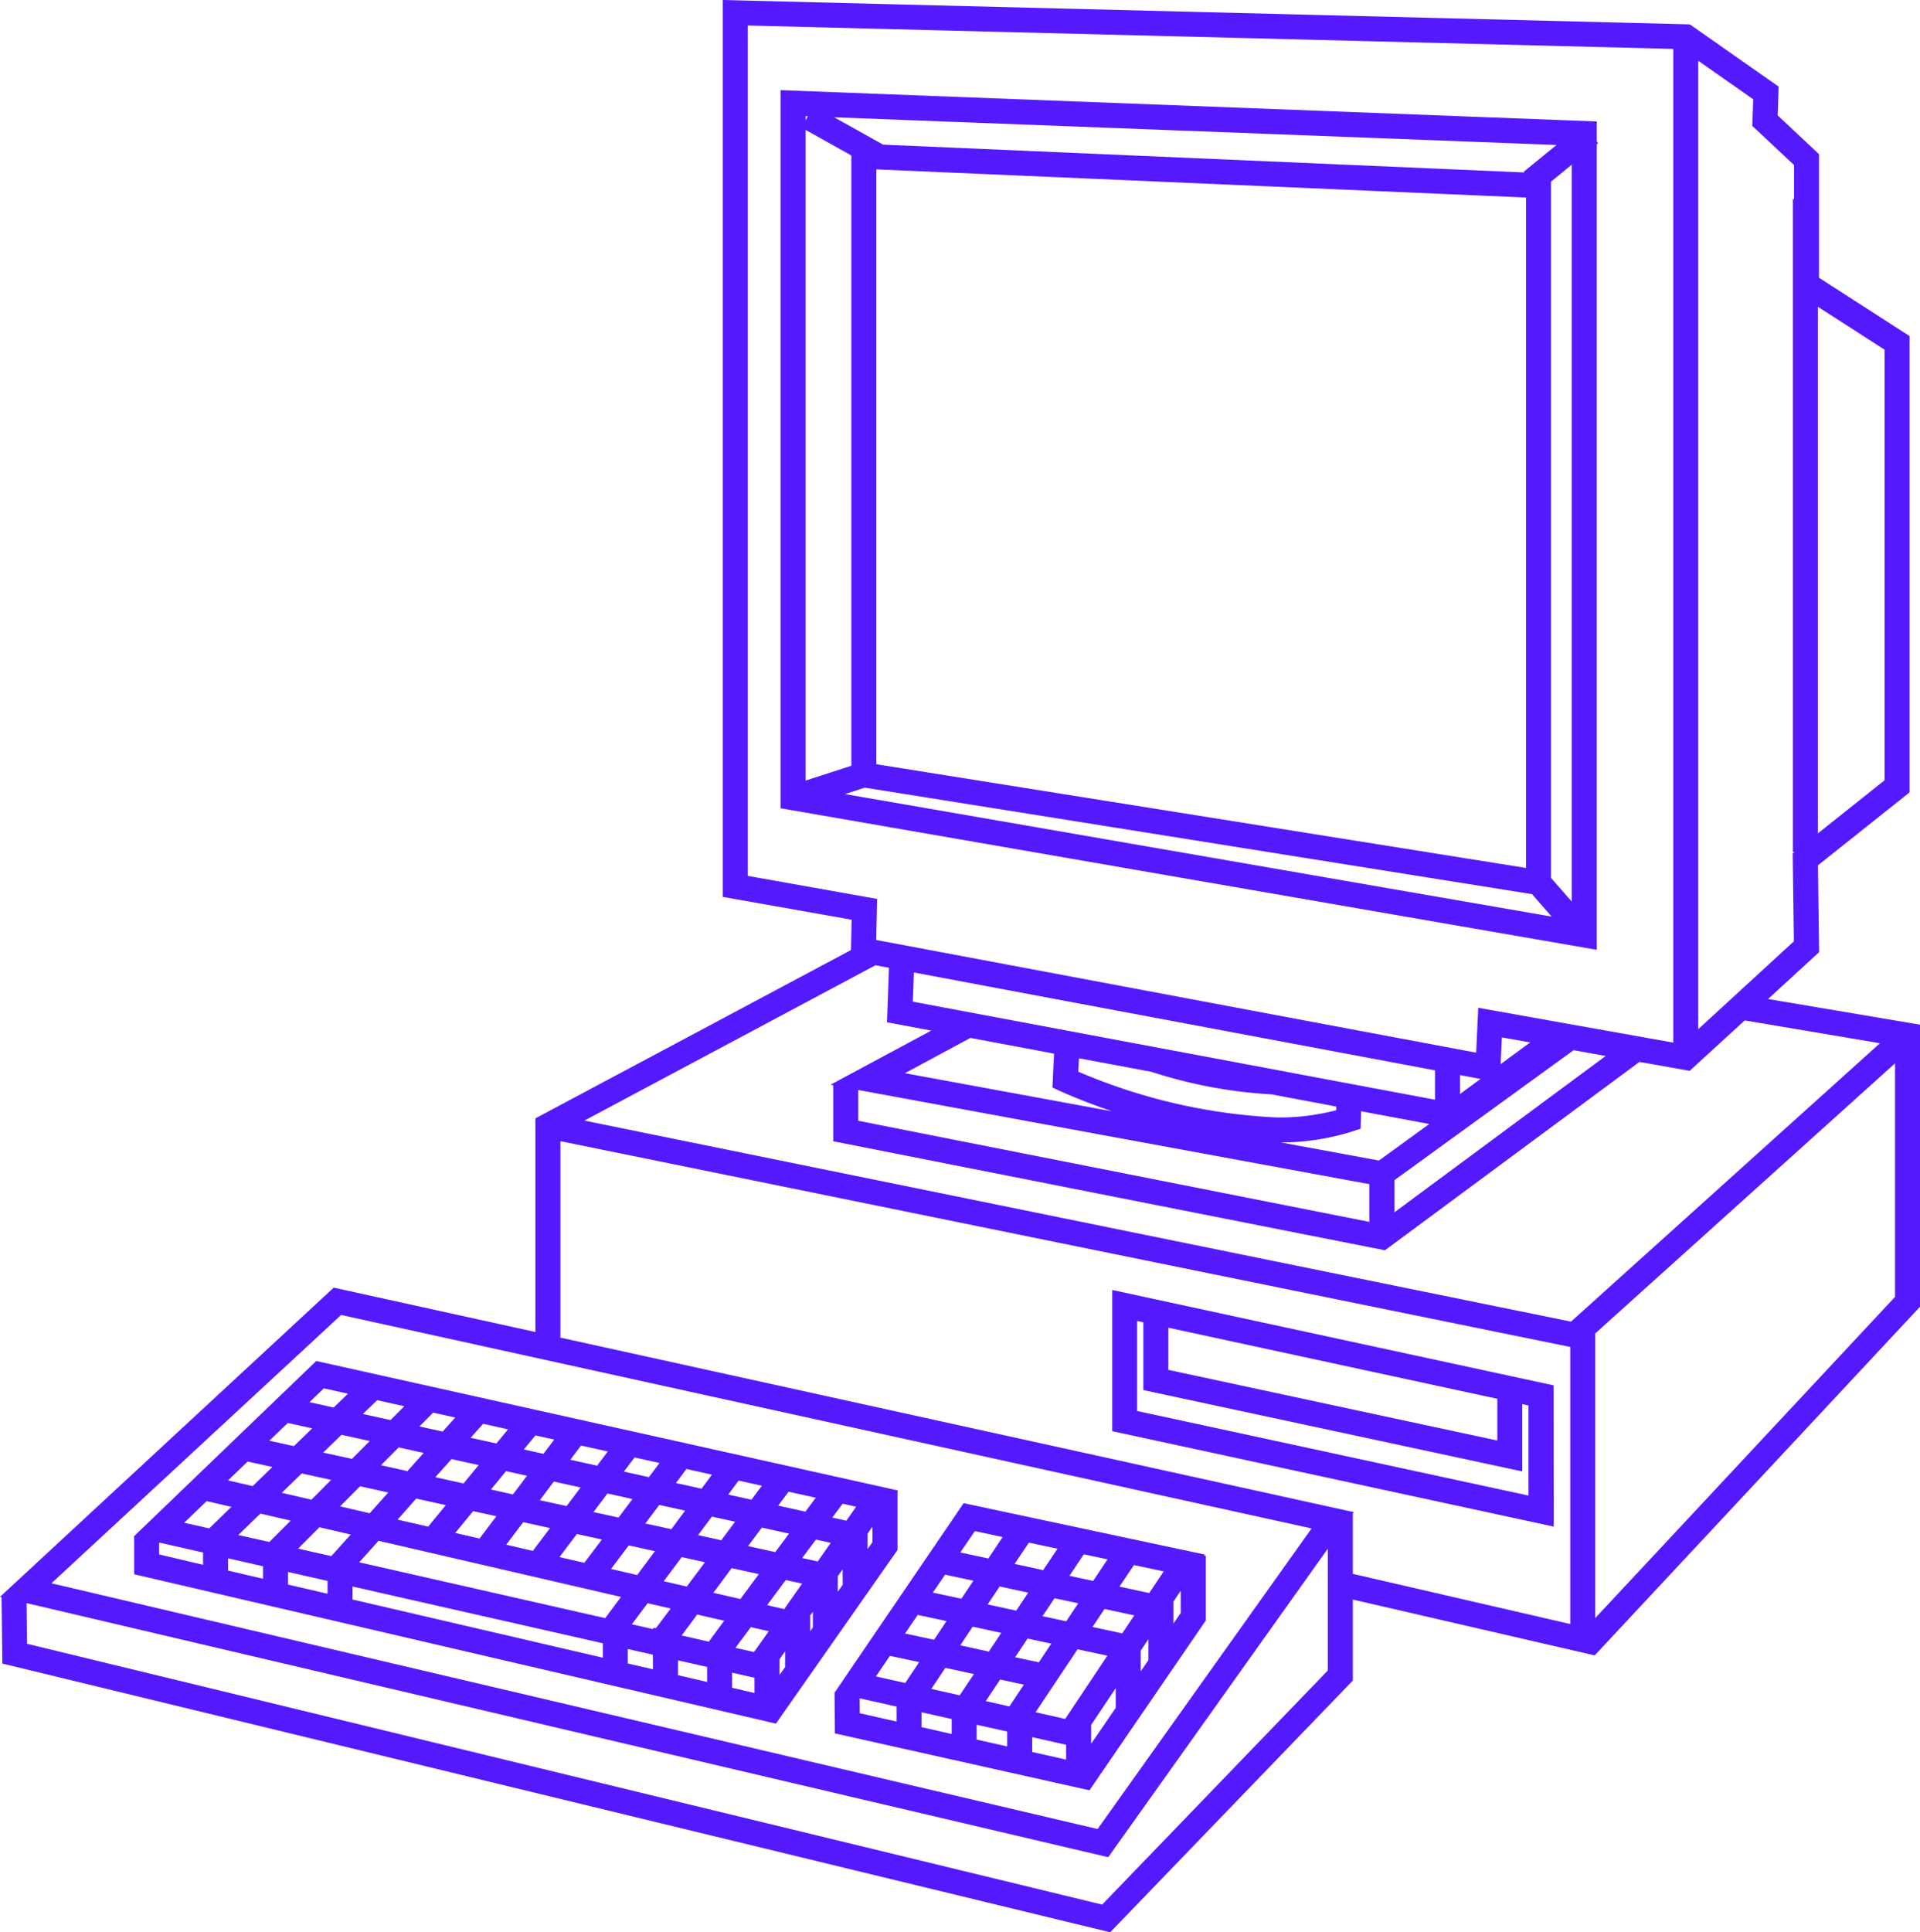 <svg xmlns="http://www.w3.org/2000/svg" width="92.591" height="93.16" viewBox="0 0 92.591 93.16">
  <g id="noun_Computer_80531" transform="translate(-6.661 -5.681)">
    <g id="Group_971" data-name="Group 971" transform="translate(6.661 5.681)">
      <path id="Path_871" data-name="Path 871" d="M81.7,12.412l.066-.054-.066-.083V11.31L42.34,9.8V44.423L81.7,51.247Zm-1.941.031L78.18,13.734l.028.035L47.286,12.428l-2.361-1.319ZM78.29,14.978V47.3l-31.332-5V13.62ZM43.544,11.056l.113,0-.113.2Zm0,.66,2.209,1.234V42.373l-2.209.715Zm1.9,32.022.957-.309,32.178,5.135.946,1.082Zm35.048,5.183-1-1.143V14.216l1-.821Z" transform="translate(-4.697 -5.454)" fill="#5519fe"/>
      <path id="Path_872" data-name="Path 872" d="M91.925,53.846l2.462-2.259L94.33,47.4l4.42-3.516v-22l-4.368-2.812V13.115l-1.993-1.87.045-1.389-4.281-3L41.518,5.681V48.923l6.214,1.1L47.7,51.485,32.481,59.6v10.3l-9.726-2.139L6.736,82.6h0v0l-.073.068.074.018.038,3.2L60.2,98.841,71.9,86.705V82.8l11.664,2.692L99.252,68.683v-13.6Zm2.4-33.376,3.219,2.071V43.3l-3.219,2.562ZM88.559,8.611l2.65,1.858-.043,1.283,2.011,1.886v1.646h-.055V46.755H93.2l-.087.068.056,4.242L88.558,55.3V8.611Zm-45.836,39.3v-41L87.354,8.039V55.948l-9.406-1.679-.1,2.164L48.916,51l.043-1.98Zm7.957,6.063.052-1.407,25.131,4.718V58.7ZM71.1,59.03l0,.178a10.869,10.869,0,0,1-2.869.349,27.534,27.534,0,0,1-9.57-2.208l.032-.646,3.5.655a22.73,22.73,0,0,0,5.781,1.084ZM57.492,56.479l-.078,1.635.37.17c.092.042,1.055.481,2.507.976L50.3,57.422l3.158-1.7ZM72.7,62.773v1.818L48.05,59.717V58.232ZM68.428,60.76a11.472,11.472,0,0,0,3.449-.529l.4-.133.02-.841,3.289.616-2.426,1.76Zm5.481,1.819,8.638-6.265,1.549.277L73.909,64.128Zm3.16-4.153v-.913l.99.186Zm1.96-1.441.059-1.289,1.363.244ZM23.111,69.079l46.8,10.292L59.593,93.863,9.142,82.015ZM70.694,86.22,59.812,97.507,7.966,84.933l-.023-1.961L60.105,95.221,70.693,80.348V86.22Zm11.691-2.24L71.9,81.561V78.655l.05-.069L33.686,70.171V60.7l48.7,9.921V83.98Zm.037-14.58L34.843,59.708l14.037-7.489.652.122-.095,2.627,2.135.4L46.859,57.9h-.014v.007l-.136.073.136.024v2.7l26.605,5.256,12.274-9.082,2.418.432L90.8,54.878l6.521,1.1Zm15.625-1.191L83.589,83.694V69.971L98.048,56.948V68.209Z" transform="translate(-6.661 -5.681)" fill="#5519fe"/>
      <path id="Path_873" data-name="Path 873" d="M78.783,69.227,57.5,64.63v6.807l21.288,4.6ZM60.206,66.448l15.865,3.427v2.013L60.206,68.481Zm17.371,8.094L58.7,70.464V66.123l.3.065v3.267l18.273,3.922V70.133l.3.065v4.344Z" transform="translate(-3.863 -2.436)" fill="#5519fe"/>
      <path id="Path_874" data-name="Path 874" d="M49.607,74.15l.023-.035-.023,0V74.1h-.053L21.576,67.874l-8.814,8.475.033.008v1.8l30.948,7.2,5.865-8.372V74.15Zm-5.253.026,1.311.291-.5.67-1.312-.289ZM21.911,72.289l.883-.856,1.362.3-.857.861Zm.382,1.318-.948.954-1.432-.332.963-.934Zm1.395.307,1.361.3-.894,1-1.43-.33ZM24.695,72.9l.856-.86,1.206.266-.784.876Zm1.7,1.609,1.429.314-.852,1.037L25.5,75.522Zm.922-1.031.784-.875,1.307.289-.728.886Zm1.825,1.635,1.12.246-.81,1.076-1.174-.272Zm.859-1.044.728-.885,1.009.223-.677.9Zm1.556,1.576,1.292.285-.829,1.1-1.283-.3Zm.8-1.058.676-.9,1.29.286-.674.895Zm1.788,1.628,1.206.265-.847,1.124-1.2-.276Zm.8-1.058.675-.894,1.206.266-.674.894Zm1.7,1.608,1.263.279-.857,1.15L35.792,77.9Zm.8-1.057.673-.894,1.247.275-.665.894ZM39.2,77.33l1.12.246-.874,1.173-1.113-.257Zm.79-1.06.665-.894,1.119.247-.665.894Zm1.619,1.59,1.312.29-.892,1.2-1.3-.3ZM42.4,76.8l.665-.893,1.31.289-.663.892Zm-.454-3.16,1.118.249-.5.673-1.119-.247Zm-2.517-.56,1.229.274-.5.677-1.237-.273Zm-2.5-.555,1.2.267-.513.682-1.206-.267Zm-2.583-.575,1.29.287-.516.684-1.291-.286Zm-2.2-.488.906.2-.518.688-.947-.21Zm-2.521-.56,1.2.267-.561.682-1.243-.274Zm-2.412-.538,1.065.236-.606.677-1.12-.247Zm-2.7-.6,1.31.291-.665.668-1.333-.294Zm-2.571-.572,1.163.258-.688.667-1.169-.257Zm-1.739,1.67,1.177.26-.883.857-1.184-.261Zm-1.935,1.86,1.192.262-.951.922-1.187-.275ZM16.117,77.7,14,77.2v-.573l2.117.481Zm-.908-2.028,1.082-1.041,1.194.276-1.071,1.038Zm3.8,2.7-1.687-.392v-.592l1.687.383v.6Zm-1.193-2.106,1.065-1.034,1.463.338L19.315,76.6Zm4.306,2.83-1.91-.443v-.609l1.91.434Zm.18-1.813-1.6-.363,1.026-1.03,1.512.351ZM35.4,82.18,23.325,79.373v-.626L35.4,81.485Zm.149-1.9-11.9-2.7.931-1.037,11.692,2.706-.752,1.01Zm2.265,2.457L36.6,82.46v-.7l1.209.275Zm.147-1.988h-.146V80.8l-1.019-.231.759-1.017,1.112.257Zm2.465,2.6-1.405-.327v-.715l1.405.318Zm.078-1.941-1.307-.3.751-1.01,1.3.3Zm2.205,2.472-1.078-.251V82.9l1.078.246Zm.024-2.036h-.024v.033l-.019.028-.9-.2.745-1,.862.2Zm1.455.783-.274.391v-.761l.274-.39Zm-.045-2.791-.825-.191.9-1.211.787.174Zm1.382.882-.131.189v-.755l.131-.188Zm.233-3.179-.749-.165.663-.89.716.158Zm1.206,1.127L46.726,79v-.748l.234-.333Zm.174-3.093-.677-.149.5-.669.653.146ZM48.4,76.607l-.237.337V76.2l.237-.338Z" transform="translate(-6.325 -2.257)" fill="#5519fe"/>
      <path id="Path_875" data-name="Path 875" d="M62.707,76.905h-.079l.037-.055L51.032,74.372,44.813,83.5h-.006v.009l0,.006h0l.016,1.956,5.633,1.26v.008H50.5l6.6,1.477,5.608-8.186V76.905Zm-5.88-.068,1.144.244-.693,1.039-1.144-.245ZM52.19,79.255l.58-.868,1.377.3-.579.866Zm.657,1.372-.6.9-1.378-.3.6-.9Zm1.268.272,1.143.246-.6.9L53.516,81.8Zm.72-1.077.579-.867,1.144.245-.579.867Zm-.656-3.547,1.379.293L54.866,77.6l-1.377-.3Zm-2.606-.556,1.34.286-.69,1.033-1.352-.289Zm-1.436,2.1,1.365.293-.58.866-1.375-.294Zm-1.3,1.911-.006.033,1.374.294-.6.9-1.4-.3ZM47.8,84.9l-1.776-.4-.006-.72,1.781.4V84.9Zm.417-1.859L46.8,82.726l.675-.992,1.412.3ZM50.455,85.5,49,85.17v-.717l1.455.326Zm.388-1.865-1.371-.307.679-1.017,1.377.3Zm2.289,2.464-1.472-.329v-.716l1.472.329Zm.107-1.927L52.1,83.914l.693-1.038,1.143.245Zm2.735,2.563-1.636-.367v-.715l1.636.367Zm-.046-1.96L54.5,84.45l2.026-3.033,1.436.308Zm2.44-.534L57.18,85.97v-.905l1.188-1.779Zm.313-3.592-1.435-.308.58-.867,1.435.308Zm1.261,1.291-.369.541v-1l.369-.555Zm.039-3.236-1.436-.308.7-1.04,1.436.306Zm1.521.958-.356.519V79.122l.356-.532Z" transform="translate(-4.561 -1.9)" fill="#5519fe"/>
    </g>
  </g>
</svg>
